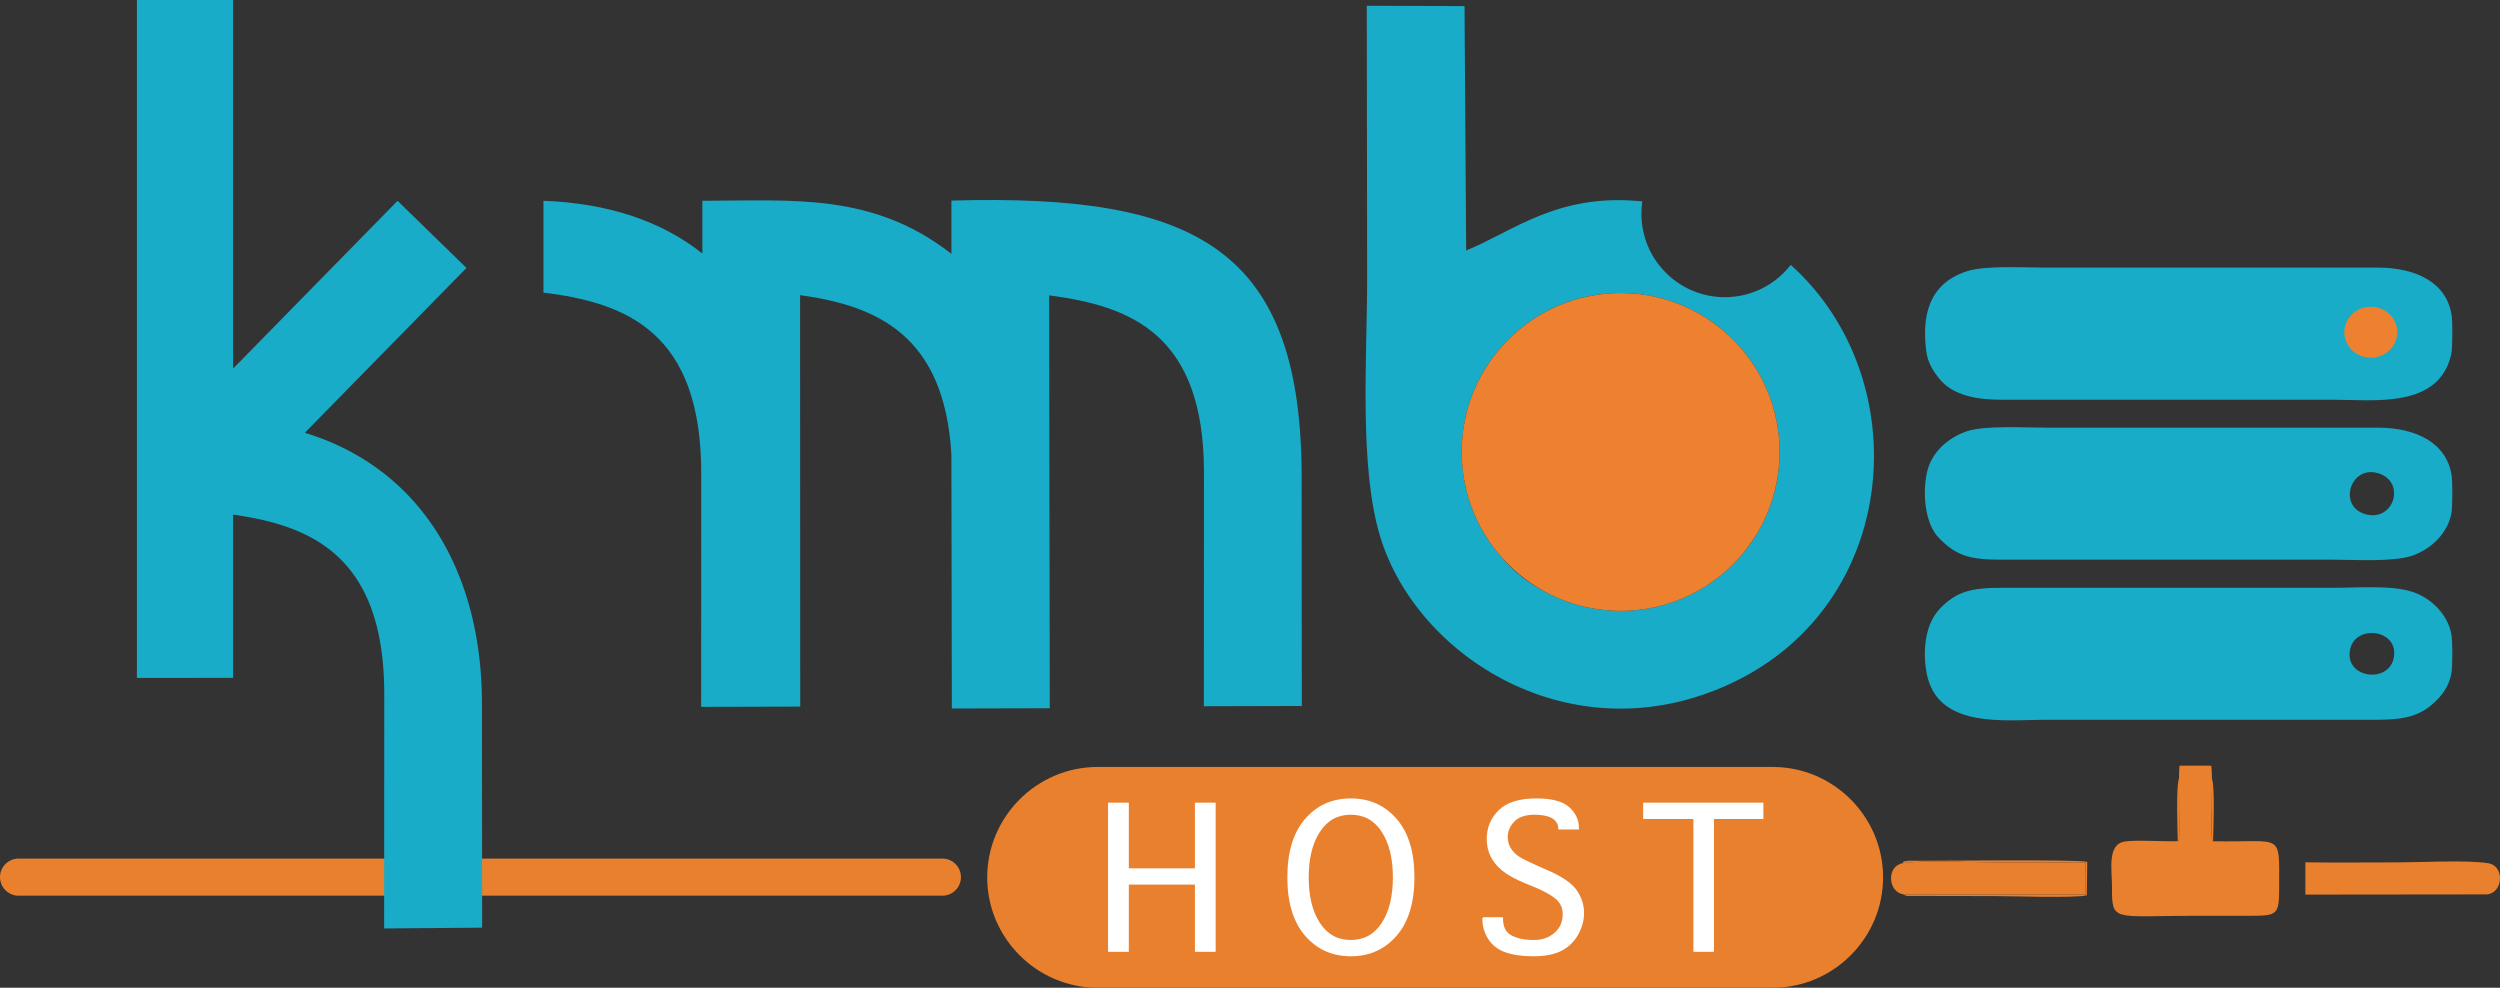 <?xml version="1.0" encoding="utf-8"?>
<!-- Generator: Adobe Illustrator 16.0.0, SVG Export Plug-In . SVG Version: 6.00 Build 0)  -->
<!DOCTYPE svg PUBLIC "-//W3C//DTD SVG 1.1//EN" "http://www.w3.org/Graphics/SVG/1.1/DTD/svg11.dtd">
<svg version="1.1" id="Layer_1" xmlns="http://www.w3.org/2000/svg" xmlns:xlink="http://www.w3.org/1999/xlink" x="0px" y="0px"
	 width="363.925px" height="143.787px" viewBox="0 0 363.925 143.787" enable-background="new 0 0 363.925 143.787"
	 xml:space="preserve">
<rect x="0" y="0" width="363.925" height="143.787" fill="#333333" stroke="none"/>
<g>
	<path fill-rule="evenodd" clip-rule="evenodd" fill="#E9802D" d="M2.702,124.982h134.483c1.486,0,2.702,1.215,2.702,2.701v0.002
		c0,1.486-1.216,2.701-2.702,2.701H2.702c-1.486,0-2.702-1.215-2.702-2.701v-0.002C0,126.197,1.216,124.982,2.702,124.982
		L2.702,124.982z"/>
	<path fill-rule="evenodd" clip-rule="evenodd" fill="#18ACC8" d="M346.29,45.659c-4.059-1.426-5.916,4.518-2.181,5.83
		C348.114,52.896,350.545,47.154,346.29,45.659L346.29,45.659z M356.82,51.608c-1.808,7.937-11.341,6.577-17.281,6.577
		l-48.362,0.001c-3.289,0.002-6.938-0.584-8.911-3.101c-0.756-0.964-1.619-2.172-1.846-3.875c-0.68-5.104,0.266-9.846,5.813-11.698
		c2.697-0.901,8.308-0.557,11.521-0.557h48.361c5.604-0.002,10.087,2.191,10.774,6.987C357.03,46.931,357.032,50.678,356.82,51.608
		L356.82,51.608z"/>
	<path fill-rule="evenodd" clip-rule="evenodd" fill="#18ACC8" d="M348.429,95.896c0.984-4.256-5.507-5.115-6.315-1.398
		C341.198,98.699,347.579,99.564,348.429,95.896L348.429,95.896z M280.452,97.938c-0.582-3.205-0.243-7.115,2.008-9.408
		c2.36-2.404,4.421-2.967,8.93-2.965h48.361c3.528,0,8.371-0.404,11.405,0.584c2.658,0.865,5.132,3.191,5.69,6.168
		c0.191,1.016,0.188,4.734-0.009,5.768c-0.299,1.568-1.092,2.779-2.02,3.736c-2.271,2.342-4.523,2.959-8.916,2.959h-48.361
		C291.922,104.779,281.938,106.139,280.452,97.938L280.452,97.938z"/>
	<path fill-rule="evenodd" clip-rule="evenodd" fill="#18ACC8" d="M346.146,68.874c-4.01-1.148-5.834,4.761-1.887,5.952
		C348.511,76.109,350.312,70.066,346.146,68.874L346.146,68.874z M356.827,74.875c-0.638,2.887-2.982,5.098-5.718,6.027
		c-2.739,0.93-8.317,0.572-11.57,0.572h-48.362c-4.619,0.002-6.479-0.68-8.903-3.133c-1.938-1.959-2.462-6.058-1.795-9.423
		c0.604-3.049,3.068-5.167,5.777-6.116c2.571-0.9,8.407-0.548,11.497-0.548l48.361,0c5.56-0.002,10.056,2.197,10.769,6.957
		C357.029,70.193,357.033,73.943,356.827,74.875L356.827,74.875z"/>
	<path fill-rule="evenodd" clip-rule="evenodd" fill="#ED812F" d="M345.118,44.656c2.129,0,3.855,1.661,3.855,3.709
		c0,2.048-1.727,3.709-3.855,3.709s-3.855-1.661-3.855-3.709C341.263,46.317,342.989,44.656,345.118,44.656L345.118,44.656z"/>
	<path fill-rule="evenodd" clip-rule="evenodd" fill="#18ACC8" d="M102.065,102.898L102.08,68.9
		c0.009-20.613-10.952-24.821-22.969-26.309l0.001-13.364c9.41,0.359,17.174,2.941,23.13,7.678l0.001-7.68
		c13.157,0,24.774-1.231,36.255,7.73l0.001-7.756c35.77-1.021,51.174,6.983,50.981,40.963l0.024,32.608l-14.256,0.037l0.015-33.997
		c0.009-20.271-10.751-24.262-22.538-25.816c0.007,20.175,0.075,39.927,0.091,60.104l-14.257,0.037l-0.066-36.942
		c-0.985-17.532-11.002-21.704-22.024-23.23l0.02,59.896L102.065,102.898L102.065,102.898z"/>
	<path fill-rule="evenodd" clip-rule="evenodd" fill="#18ACC8" d="M255.937,77.387c-0.758,1.355-1.662,2.594-2.678,3.715
		c-4.238,4.799-10.437,7.824-17.344,7.824c-4.002,0-7.765-1.016-11.048-2.803c-2.341-1.207-4.472-2.859-6.254-4.977
		c-3.628-4.084-5.832-9.462-5.832-15.355c0-12.777,10.356-23.134,23.134-23.134s23.134,10.357,23.134,23.134
		C259.049,70.018,257.916,73.977,255.937,77.387L255.937,77.387z M198.963,0.838l0.052,39.751c0,11.294-1.196,27.278,1.879,37.465
		c5.314,17.598,27.88,31.977,50.688,21.615c25.317-11.502,27.488-44.651,9.096-61.106c-2.222,2.858-5.692,4.698-9.593,4.698
		c-6.707,0-12.144-5.438-12.144-12.144c0-0.61,0.044-1.211,0.132-1.797c-12.349-1.28-18.766,4.365-25.645,7.14l-0.236-35.573
		L198.963,0.838L198.963,0.838z"/>
	<path fill-rule="evenodd" clip-rule="evenodd" fill="#18ACC8" d="M55.92,135.156l0.017-34.08c0-0.313-0.003-0.619-0.008-0.926
		l-0.001-0.029c-0.004-0.293-0.012-0.586-0.022-0.873v-0.006l-0.019-0.434l-0.021-0.498l-0.018-0.281l-0.036-0.58L55.79,97.16
		l-0.048-0.582l-0.021-0.217l-0.064-0.625l-0.025-0.209l-0.069-0.563l-0.052-0.367l-0.059-0.41l-0.057-0.354l-0.071-0.422
		l-0.06-0.324l-0.079-0.414l-0.071-0.338l-0.084-0.389l-0.069-0.301l-0.099-0.41l-0.08-0.305l-0.097-0.365l-0.089-0.313l-0.11-0.371
		l-0.079-0.254l-0.131-0.404l-0.079-0.232l-0.143-0.4l-0.083-0.223l-0.132-0.344l-0.125-0.309l-0.115-0.275l-0.116-0.266
		l-0.153-0.34l-0.115-0.244l-0.132-0.27l-0.138-0.275l-0.149-0.281l-0.129-0.24l-0.174-0.307l-0.115-0.197l-0.187-0.307l-0.12-0.191
		l-0.166-0.256l-0.162-0.246l-0.138-0.197l-0.183-0.26l-0.187-0.25l-0.136-0.18l-0.207-0.26l-0.151-0.189l-0.134-0.156l-0.223-0.262
		l-0.008-0.01c-0.111-0.127-0.223-0.25-0.337-0.371l-0.021-0.023c-0.118-0.125-0.237-0.248-0.358-0.371l-0.009-0.01
		c-0.124-0.125-0.249-0.246-0.376-0.367l-0.003-0.002c-0.126-0.119-0.252-0.236-0.381-0.352l-0.016-0.012
		c-0.125-0.111-0.25-0.221-0.377-0.328l-0.003-0.002l-0.259-0.213l-0.156-0.127l-0.144-0.109c-0.237-0.186-0.479-0.363-0.722-0.533
		l-0.083-0.057l-0.341-0.232l-0.125-0.082l-0.322-0.205l-0.114-0.07l-0.341-0.203l-0.099-0.059l-0.337-0.191l-0.185-0.1
		l-0.283-0.152l-0.134-0.068L44.5,77.84l-0.119-0.057l-0.324-0.154l-0.192-0.088L43.547,77.4l-0.123-0.055l-0.351-0.146
		l-0.185-0.076l-0.272-0.105l-0.236-0.092l-0.256-0.096l-0.241-0.086l-0.274-0.096l-0.206-0.07l-0.367-0.121l-0.104-0.033
		l-0.438-0.135l-0.065-0.02l-0.399-0.117l-0.178-0.051l-0.334-0.09l-0.159-0.043l-0.454-0.115L38.85,75.84l-0.413-0.1l-0.153-0.035
		c-0.658-0.152-1.323-0.289-1.995-0.412l-0.14-0.025l-0.062-0.012l-0.491-0.084l-0.044-0.008l-0.511-0.084l-0.027-0.004l-0.53-0.082
		l-0.009-0.002l-0.542-0.078v23.768H19.929V0h14.003v53.654l23.941-24.42l10.03,9.77L44.375,63c0.284,0.086,0.567,0.177,0.847,0.269
		l0.242,0.082l0.586,0.203l0.323,0.117l0.576,0.216l0.264,0.102l0.553,0.223l0.292,0.12c0.268,0.112,0.532,0.228,0.793,0.346
		l0.012,0.005c0.265,0.119,0.525,0.241,0.785,0.366l0.227,0.11l0.564,0.283l0.254,0.131l0.508,0.271l0.285,0.156l0.527,0.299
		l0.201,0.116c0.245,0.144,0.488,0.291,0.729,0.44l0.018,0.011l0.1,0.065c0.208,0.129,0.412,0.261,0.616,0.396l0.185,0.124
		c0.183,0.121,0.362,0.245,0.542,0.369l0.186,0.13l0.514,0.371l0.189,0.14c0.178,0.133,0.354,0.267,0.528,0.403l0.16,0.124
		c0.225,0.178,0.447,0.356,0.668,0.54l0.012,0.01c0.21,0.175,0.417,0.353,0.623,0.533l0.166,0.146
		c0.157,0.139,0.312,0.278,0.465,0.419l0.182,0.169c0.152,0.142,0.302,0.285,0.451,0.43l0.175,0.169
		c0.162,0.158,0.32,0.319,0.477,0.48l0.113,0.115c0.196,0.203,0.392,0.41,0.583,0.619l0.095,0.105
		c0.152,0.168,0.305,0.336,0.454,0.508l0.196,0.227l0.341,0.404l0.217,0.264l0.339,0.422l0.169,0.217
		c0.156,0.201,0.309,0.402,0.461,0.607l0.04,0.053l0.023,0.031c0.161,0.219,0.321,0.441,0.477,0.664l0.133,0.193l0.343,0.504
		l0.173,0.264l0.292,0.455l0.16,0.254l0.342,0.564l0.093,0.154c0.147,0.252,0.292,0.504,0.435,0.76l0.003,0.004
		c0.141,0.254,0.278,0.508,0.414,0.764l0.091,0.176l0.313,0.615l0.099,0.201l0.289,0.602l0.099,0.211l0.274,0.607l0.097,0.219
		c0.236,0.543,0.461,1.096,0.676,1.654l0.067,0.18l0.239,0.648l0.089,0.252l0.215,0.625l0.083,0.25l0.208,0.65l0.07,0.225
		c0.083,0.275,0.167,0.553,0.246,0.832l0.017,0.061l0.038,0.139c0.066,0.24,0.133,0.482,0.196,0.723l0.074,0.291l0.143,0.576
		l0.088,0.375l0.142,0.635l0.049,0.217c0.062,0.291,0.121,0.584,0.178,0.877l0.012,0.059c0.059,0.307,0.116,0.615,0.17,0.926
		l0.055,0.334l0.1,0.623l0.046,0.307l0.096,0.682l0.041,0.314l0.083,0.678l0.032,0.27l0.08,0.787l0.02,0.188l0.004,0.037
		c0.028,0.314,0.055,0.633,0.078,0.949l0.02,0.291l0.047,0.732l0.015,0.291l0.033,0.711l0.013,0.354l0.018,0.648l0.009,0.367
		c0.005,0.334,0.008,0.67,0.009,1.008l0.026,32.607L55.92,135.156L55.92,135.156z"/>
	<path fill-rule="evenodd" clip-rule="evenodd" fill="#ED812F" d="M235.915,42.658c12.777,0,23.135,10.357,23.135,23.134
		s-10.357,23.134-23.135,23.134c-12.776,0-23.134-10.357-23.134-23.134S223.139,42.658,235.915,42.658L235.915,42.658z"/>
	<path fill-rule="evenodd" clip-rule="evenodd" fill="#E9802D" d="M322.16,122.459c10.245,0.223,9.61-1.531,9.616,6.732
		c0.003,3.918-0.207,4.123-4.115,4.119c-2.688,0-5.374,0-8.061,0c-12.16,0-12.161,1-12.159-4.332c0-2.242-0.694-5.895,1.658-6.436
		c1.499-0.344,5.997,0.006,7.919-0.1c0.111-0.209,0.123-0.098,0.188-0.473c0.103-0.59-0.13-9.033,0.068-10.514l4.626,0.008
		c0.245,1.648-0.034,8.117,0.048,10.105c0.011,0.248,0.021,0.344,0.067,0.584L322.16,122.459L322.16,122.459z"/>
	<path fill-rule="evenodd" clip-rule="evenodd" fill="#E9802D" d="M277.144,130.201c-2.393-0.295-2.523-4.174-0.173-4.537
		c3.134-0.504,9.837-0.125,13.358-0.125c4.419,0,8.875,0.057,13.279-0.012l0.004,4.701L277.144,130.201L277.144,130.201z"/>
	<path fill-rule="evenodd" clip-rule="evenodd" fill="#E9802D" d="M362.054,130.199l-26.465,0.029l0.004-4.701
		c4.403,0.068,8.86,0.012,13.279,0.012c3.516,0,10.232-0.379,13.358,0.125C364.576,126.027,364.457,129.904,362.054,130.199
		L362.054,130.199z"/>
	<path fill-rule="evenodd" clip-rule="evenodd" fill="#E9802D" d="M277.144,130.201l26.469,0.027l-0.004-4.701
		c-4.404,0.068-8.86,0.012-13.279,0.012c-3.521,0-10.225-0.379-13.358,0.125c0.289-0.299-0.403-0.125,0.621-0.342
		c0.147-0.031,0.676-0.02,0.855-0.02c4.634,0.01,24.273-0.213,25.394,0.168l-0.067,4.863c-1.664,0.424-10.993,0.109-13.444,0.109
		l-12.722-0.025C277.248,130.354,277.306,130.301,277.144,130.201L277.144,130.201z"/>
	<path fill-rule="evenodd" clip-rule="evenodd" fill="#E9802D" d="M322.16,122.459l-0.145-0.305
		c-0.047-0.24-0.057-0.336-0.067-0.584c-0.082-1.988,0.197-6.295-0.048-7.943l-4.626-0.008c-0.198,1.48,0.034,7.762-0.068,8.352
		c-0.064,0.375-0.076,0.264-0.188,0.473c-0.037-1.607-0.257-7.945,0.167-9.074l4.824,0.051
		C322.429,114.559,322.204,120.824,322.16,122.459L322.16,122.459z"/>
	<path fill-rule="evenodd" clip-rule="evenodd" fill="#E9802D" d="M159.779,143.787h98.272c8.839,0,16.07-7.232,16.07-16.07l0,0
		c0-8.84-7.231-16.072-16.07-16.072h-98.272c-8.839,0-16.071,7.232-16.071,16.072l0,0
		C143.708,136.555,150.94,143.787,159.779,143.787L159.779,143.787z"/>
	<polygon fill="#FFFFFF" points="164.214,138.445 161.408,138.445 161.408,116.957 164.214,116.957 164.214,126.512 174.05,126.512 
		174.05,116.957 176.857,116.957 176.857,138.445 174.05,138.445 174.05,128.666 164.214,128.666 164.214,138.445 	"/>
	<path fill="#FFFFFF" d="M196.644,139.098c-2.693,0-4.886-0.988-6.586-2.963c-1.701-1.975-2.552-4.781-2.552-8.428
		c0-3.643,0.851-6.449,2.552-8.42c1.7-1.971,3.893-2.953,6.586-2.953c2.688,0,4.885,0.982,6.591,2.953
		c1.705,1.971,2.556,4.777,2.556,8.42c0,3.646-0.851,6.453-2.556,8.428C201.528,138.109,199.331,139.098,196.644,139.098
		L196.644,139.098z M196.634,136.943c1.961,0,3.486-0.842,4.587-2.523c1.102-1.688,1.649-3.922,1.649-6.705
		c0-2.777-0.548-5.008-1.649-6.693c-1.101-1.688-2.626-2.533-4.587-2.533c-1.951,0-3.478,0.846-4.578,2.533
		c-1.105,1.686-1.658,3.916-1.658,6.693c0,2.783,0.553,5.018,1.658,6.705C193.156,136.102,194.683,136.943,196.634,136.943
		L196.634,136.943z"/>
	<path fill="#FFFFFF" d="M215.896,133.621h2.792v0.137c0,1.191,0.421,2.023,1.257,2.486c0.841,0.467,1.956,0.699,3.346,0.699
		c1.219,0,2.239-0.355,3.062-1.068c0.826-0.709,1.237-1.645,1.237-2.807c0-0.939-0.354-1.711-1.063-2.305
		c-0.709-0.596-1.791-1.186-3.236-1.777l-1.12-0.457c-1.517-0.629-2.655-1.248-3.406-1.863c-0.751-0.613-1.309-1.293-1.678-2.041
		c-0.368-0.746-0.553-1.582-0.553-2.502c0-1.627,0.572-2.996,1.72-4.115c1.148-1.115,2.943-1.674,5.387-1.674
		c2.239,0,3.813,0.416,4.724,1.248c0.912,0.832,1.371,1.805,1.371,2.914v0.137h-2.793v-0.137c0-0.35-0.142-0.699-0.42-1.039
		c-0.284-0.34-0.704-0.586-1.267-0.742c-0.563-0.15-1.181-0.227-1.852-0.227c-1.37,0-2.386,0.346-3.048,1.031
		c-0.656,0.689-0.987,1.469-0.987,2.342c0,0.592,0.156,1.148,0.468,1.668c0.316,0.52,0.747,0.955,1.295,1.295
		s1.474,0.799,2.773,1.371l1.309,0.566c2.102,0.912,3.505,1.871,4.209,2.877c0.704,1.002,1.059,2.088,1.059,3.25
		c0,1.078-0.283,2.121-0.855,3.133c-0.571,1.006-1.365,1.771-2.381,2.297c-1.011,0.52-2.362,0.779-4.049,0.779
		c-1.602,0-2.943-0.189-4.016-0.572c-1.073-0.383-1.89-1.016-2.447-1.889c-0.558-0.875-0.837-1.834-0.837-2.879V133.621
		L215.896,133.621z"/>
	<polygon fill="#FFFFFF" points="246.615,138.445 246.615,119.113 239.306,119.113 239.306,116.957 256.588,116.957 
		256.588,119.113 249.393,119.113 249.393,138.445 246.615,138.445 	"/>
	<path fill="none" stroke="#FFFFFF" stroke-width="0.216" stroke-miterlimit="22.926" d="M164.214,138.445h-2.806v-21.488h2.806
		v9.555h9.836v-9.555h2.807v21.488h-2.807v-9.779h-9.836V138.445L164.214,138.445z M196.644,139.098
		c-2.693,0-4.886-0.988-6.586-2.963c-1.701-1.975-2.552-4.781-2.552-8.428c0-3.643,0.851-6.449,2.552-8.42
		c1.7-1.971,3.893-2.953,6.586-2.953c2.688,0,4.885,0.982,6.591,2.953c1.705,1.971,2.556,4.777,2.556,8.42
		c0,3.646-0.851,6.453-2.556,8.428C201.528,138.109,199.331,139.098,196.644,139.098L196.644,139.098z M196.634,136.943
		c1.961,0,3.486-0.842,4.587-2.523c1.102-1.688,1.649-3.922,1.649-6.705c0-2.777-0.548-5.008-1.649-6.693
		c-1.101-1.688-2.626-2.533-4.587-2.533c-1.951,0-3.478,0.846-4.578,2.533c-1.105,1.686-1.658,3.916-1.658,6.693
		c0,2.783,0.553,5.018,1.658,6.705C193.156,136.102,194.683,136.943,196.634,136.943L196.634,136.943z M215.896,133.621h2.792v0.137
		c0,1.191,0.421,2.023,1.257,2.486c0.841,0.467,1.956,0.699,3.346,0.699c1.219,0,2.239-0.355,3.062-1.068
		c0.826-0.709,1.237-1.645,1.237-2.807c0-0.939-0.354-1.711-1.063-2.305c-0.709-0.596-1.791-1.186-3.236-1.777l-1.12-0.457
		c-1.517-0.629-2.655-1.248-3.406-1.863c-0.751-0.613-1.309-1.293-1.678-2.041c-0.368-0.746-0.553-1.582-0.553-2.502
		c0-1.627,0.572-2.996,1.72-4.115c1.148-1.115,2.943-1.674,5.387-1.674c2.239,0,3.813,0.416,4.724,1.248
		c0.912,0.832,1.371,1.805,1.371,2.914v0.137h-2.793v-0.137c0-0.35-0.142-0.699-0.42-1.039c-0.284-0.34-0.704-0.586-1.267-0.742
		c-0.563-0.15-1.181-0.227-1.852-0.227c-1.37,0-2.386,0.346-3.048,1.031c-0.656,0.689-0.987,1.469-0.987,2.342
		c0,0.592,0.156,1.148,0.468,1.668c0.316,0.52,0.747,0.955,1.295,1.295s1.474,0.799,2.773,1.371l1.309,0.566
		c2.102,0.912,3.505,1.871,4.209,2.877c0.704,1.002,1.059,2.088,1.059,3.25c0,1.078-0.283,2.121-0.855,3.133
		c-0.571,1.006-1.365,1.771-2.381,2.297c-1.011,0.52-2.362,0.779-4.049,0.779c-1.602,0-2.943-0.189-4.016-0.572
		c-1.073-0.383-1.89-1.016-2.447-1.889c-0.558-0.875-0.837-1.834-0.837-2.879V133.621L215.896,133.621z M246.615,138.445v-19.332
		h-7.31v-2.156h17.282v2.156h-7.195v19.332H246.615L246.615,138.445z"/>
</g>
</svg>
